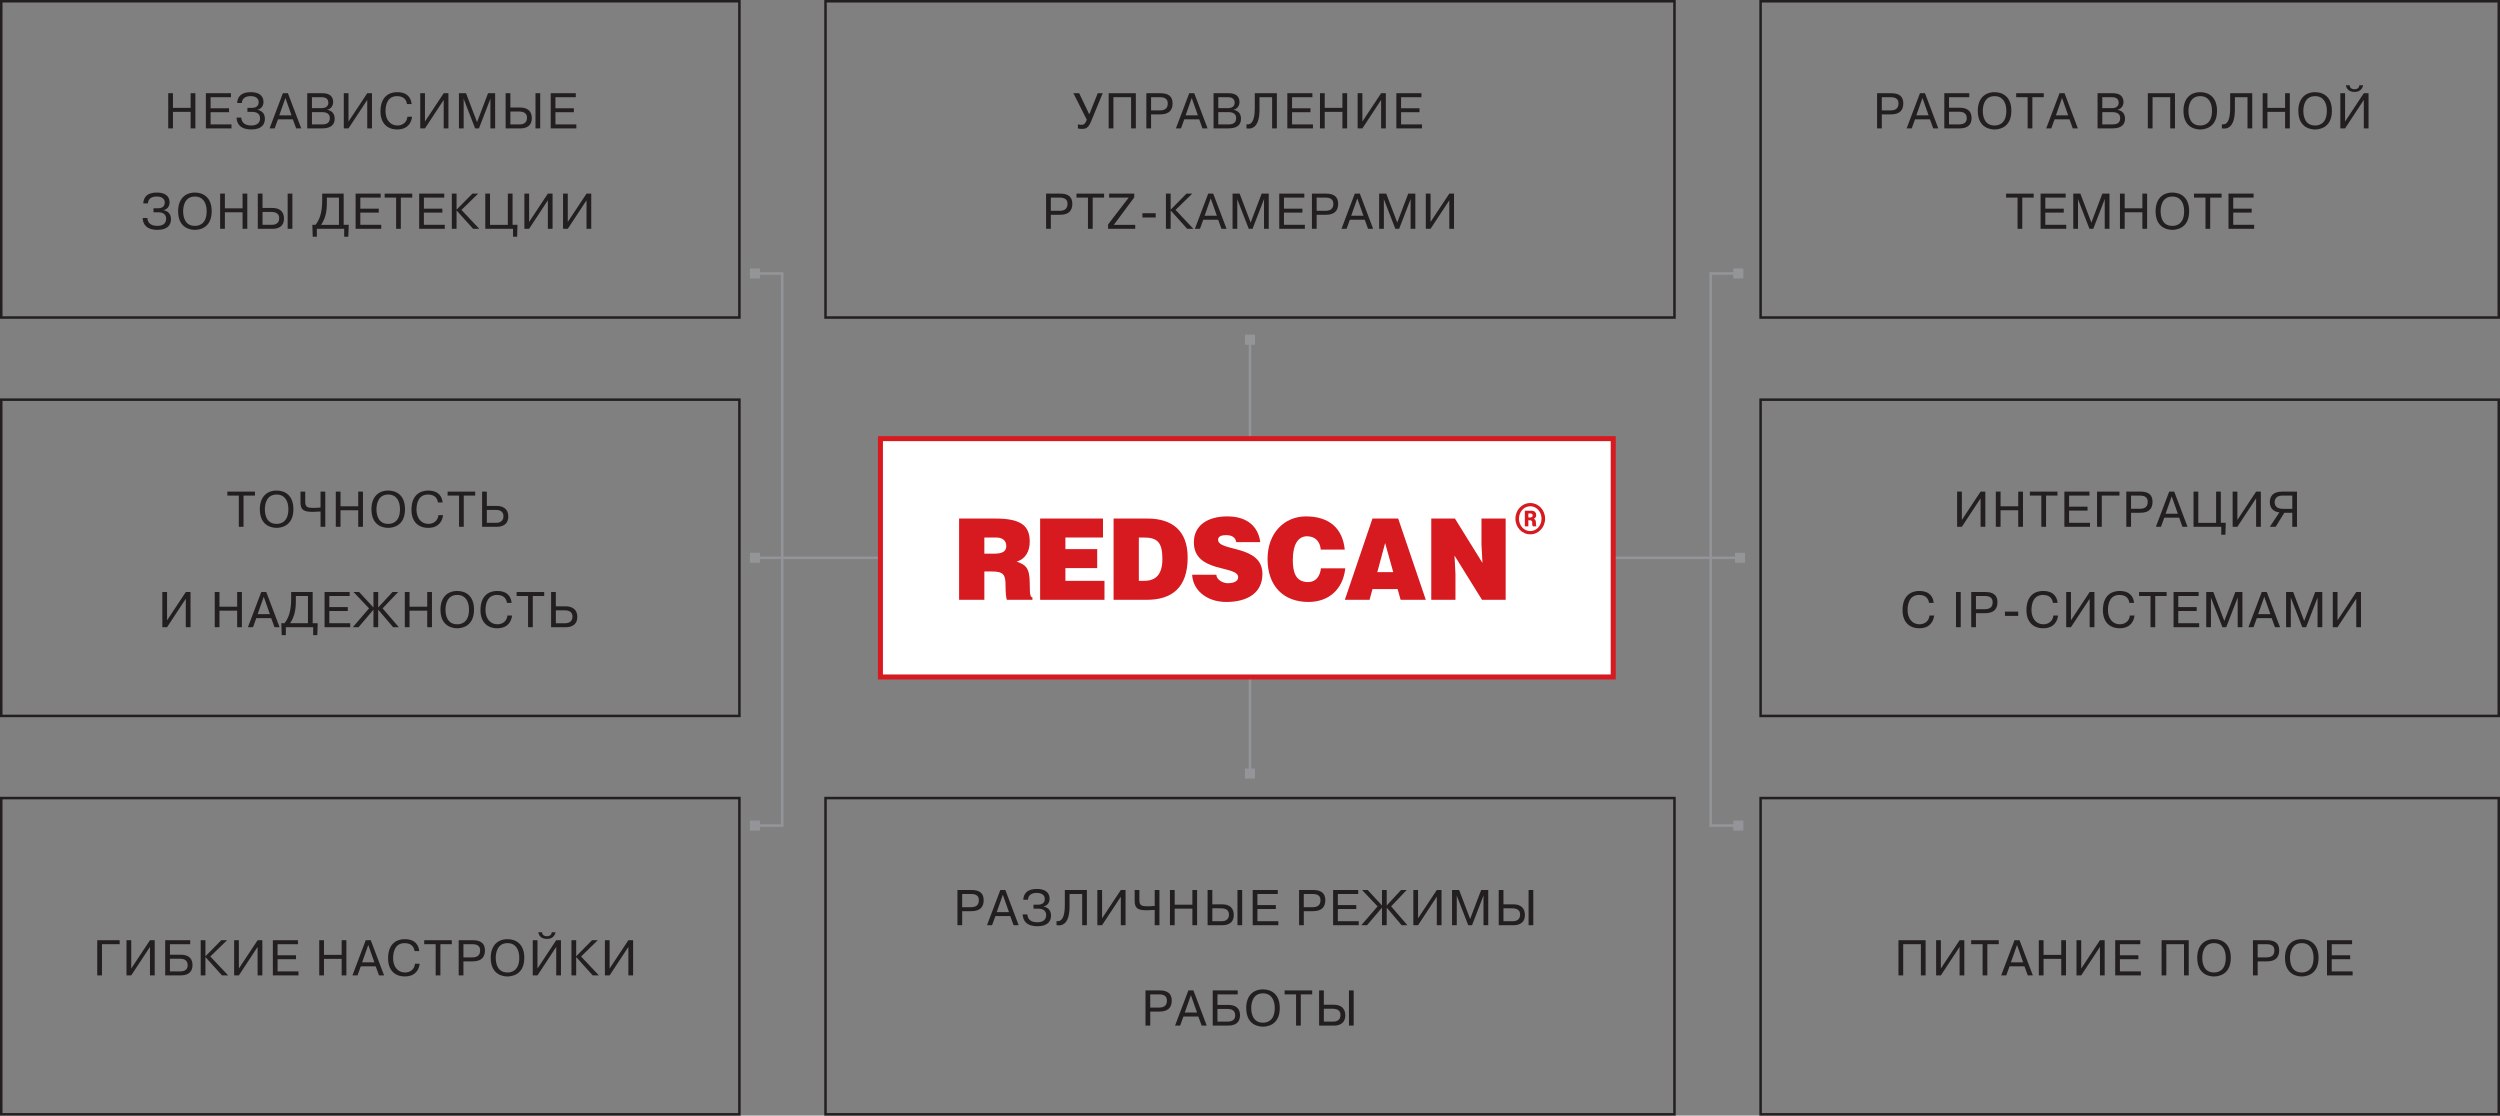 <?xml version="1.0" encoding="utf-8"?>
<!-- Generator: Adobe Illustrator 15.1.0, SVG Export Plug-In . SVG Version: 6.00 Build 0)  -->
<!DOCTYPE svg PUBLIC "-//W3C//DTD SVG 1.1//EN" "http://www.w3.org/Graphics/SVG/1.1/DTD/svg11.dtd">
<svg version="1.1" id="Layer_1" xmlns="http://www.w3.org/2000/svg" xmlns:xlink="http://www.w3.org/1999/xlink" x="0px" y="0px"
	 width="266.413px" height="118.882px" viewBox="0 0 266.413 118.882" enable-background="new 0 0 266.413 118.882"
	 xml:space="preserve">
<rect x="0" y="0" width="266.413" height="118.882" fill="#808080" stroke="none"/>
<rect x="133.072" y="36.201" fill="#939598" width="0.268" height="46.232"/>
<rect x="132.671" y="35.666" fill="#939598" width="1.07" height="1.07"/>
<rect x="132.671" y="81.898" fill="#939598" width="1.07" height="1.07"/>
<polygon fill="#939598" points="83.492,88.111 80.45,88.111 80.45,87.844 83.225,87.844 83.225,29.277 80.45,29.277 80.45,29.01 
	83.492,29.01 "/>
<rect x="79.915" y="28.609" fill="#939598" width="1.07" height="1.07"/>
<rect x="79.915" y="87.442" fill="#939598" width="1.07" height="1.07"/>
<polygon fill="#939598" points="185.246,88.111 182.161,88.111 182.161,29.009 185.246,29.009 185.246,29.277 182.429,29.277 
	182.429,87.843 185.246,87.843 "/>
<rect x="184.711" y="87.443" fill="#939598" width="1.07" height="1.07"/>
<rect x="184.711" y="28.609" fill="#939598" width="1.07" height="1.07"/>
<rect x="80.45" y="59.308" fill="#939598" width="104.974" height="0.268"/>
<rect x="79.915" y="58.907" fill="#939598" width="1.07" height="1.07"/>
<rect x="184.889" y="58.907" fill="#939598" width="1.07" height="1.07"/>
<rect x="93.823" y="46.742" fill="#FFFFFF" width="78.09" height="25.399"/>
<path fill="#D71920" d="M172.181,72.408H93.556V46.474h78.625V72.408z M94.091,71.873h77.555V47.009H94.091V71.873z"/>
<path fill="#D71920" d="M104.897,59h1.062c0.833,0,1.276-0.217,1.276-0.818c0-0.613-0.454-0.902-1.083-0.902h-1.255V59z
	 M104.897,63.919h-2.691v-8.66h3.878c2.739,0,3.65,0.782,3.65,2.465c0,0.999-0.433,1.841-1.391,2.118
	c0.866,0.337,1.391,0.553,1.391,2.297c0,1.276,0.069,1.516,0.286,1.516v0.264h-2.727c-0.069-0.192-0.137-0.746-0.137-1.515
	c0-1.131-0.184-1.504-1.438-1.504h-0.821V63.919z"/>
<polygon fill="#D71920" points="117.54,55.259 117.54,57.28 113.535,57.28 113.535,58.518 116.923,58.518 116.923,60.54 
	113.535,60.54 113.535,61.898 117.699,61.898 117.699,63.919 110.842,63.919 110.842,55.259 "/>
<path fill="#D71920" d="M121.362,61.898h0.569c1.256,0,1.94-0.697,1.94-2.333c0-1.804-0.56-2.285-1.997-2.285h-0.513V61.898z
	 M118.67,55.259h3.605c2.646,0,4.289,1.299,4.289,4.15c0,3.259-1.723,4.51-4.357,4.51h-3.537V55.259z"/>
<path fill="#D71920" d="M131.745,57.773c-0.103-0.59-0.571-0.746-1.084-0.746c-0.593,0-0.855,0.181-0.855,0.494
	c0,1.299,4.724,0.492,4.724,3.643c0,2.009-1.587,2.984-3.847,2.984c-2.167,0-3.582-1.335-3.639-2.899h2.578
	c0,0.505,0.674,0.902,1.21,0.902c0.673,0,1.117-0.228,1.117-0.638c0-1.31-4.723-0.409-4.723-3.716c0-1.841,1.507-2.767,3.561-2.767
	c2.281,0,3.319,1.227,3.513,2.743H131.745z"/>
<path fill="#D71920" d="M140.747,58.567c-0.081-0.903-0.617-1.419-1.461-1.419c-0.946,0-1.517,0.854-1.517,2.526
	c0,1.214,0.251,2.356,1.62,2.356c0.866,0,1.276-0.637,1.38-1.467h2.591c-0.239,2.238-1.758,3.585-3.926,3.585
	c-2.716,0-4.357-1.756-4.357-4.57c0-2.803,1.802-4.548,4.096-4.548c2.51,0,3.912,1.312,4.13,3.537H140.747z"/>
<path fill="#D71920" d="M148.473,60.972l-0.866-3.103l-0.834,3.103H148.473z M148.997,55.259l2.943,8.66h-2.682l-0.319-1.142h-2.681
	l-0.308,1.142h-2.636l2.943-8.66H148.997z"/>
<polygon fill="#D71920" points="155.045,55.259 157.977,59.986 157.874,58.013 157.874,55.259 160.452,55.259 160.452,63.919 
	157.931,63.919 155,59.204 155.102,61.177 155.102,63.919 152.523,63.919 152.523,55.259 "/>
<path fill="#D71920" d="M162.87,55.144h0.198c0.086,0,0.258-0.029,0.258-0.224c0-0.162-0.113-0.205-0.294-0.205h-0.162V55.144z
	 M162.494,54.425h0.7c0.394,0,0.512,0.257,0.512,0.466c0,0.253-0.159,0.353-0.258,0.396v0.009c0.208,0.053,0.222,0.281,0.227,0.419
	c0.008,0.229,0,0.291,0.067,0.377h-0.389c-0.204-0.262,0.153-0.657-0.408-0.657h-0.075v0.657h-0.376V54.425z M163.073,56.596
	c0.665,0,1.201-0.58,1.201-1.323c0-0.744-0.536-1.325-1.201-1.325c-0.664,0-1.202,0.581-1.202,1.325
	C161.871,56.016,162.409,56.596,163.073,56.596 M163.073,53.605c0.886,0,1.581,0.748,1.581,1.668c0,0.919-0.695,1.667-1.581,1.667
	c-0.887,0-1.581-0.748-1.581-1.667C161.492,54.353,162.187,53.605,163.073,53.605"/>
<g>
	<path fill="#231F20" d="M116.979,9.934h0.53l-1.27,3.08c-0.295,0.712-0.659,0.723-0.953,0.723c-0.161,0-0.263-0.011-0.418-0.054
		v-0.439c0.118,0.042,0.23,0.059,0.354,0.059c0.209,0,0.434-0.043,0.589-0.552l-1.425-2.817h0.616l1.076,2.255L116.979,9.934z"/>
	<path fill="#231F20" d="M118.651,13.683h-0.504V9.934h2.893v3.749h-0.504v-3.326h-1.885V13.683z"/>
	<path fill="#231F20" d="M123.687,9.934c0.766,0,1.27,0.3,1.27,1.077c0,0.702-0.348,1.178-1.317,1.178h-0.975v1.494h-0.504V9.934
		H123.687z M122.664,11.766h0.921c0.595,0,0.857-0.251,0.857-0.744c0-0.461-0.279-0.665-0.857-0.665h-0.921V11.766z"/>
	<path fill="#231F20" d="M125.852,13.683h-0.541l1.419-3.749h0.536l1.419,3.749h-0.541l-0.354-0.969h-1.585L125.852,13.683z
		 M127.651,12.291l-0.653-1.848l-0.653,1.848H127.651z"/>
	<path fill="#231F20" d="M130.968,9.934c0.91,0,1.119,0.514,1.119,0.953c0,0.402-0.273,0.739-0.627,0.804v0.016
		c0.312,0.053,0.788,0.262,0.788,0.932c0,0.541-0.273,1.044-1.339,1.044h-1.586V9.934H130.968z M129.827,11.525h1.012
		c0.552,0,0.734-0.273,0.734-0.584c0-0.214-0.086-0.584-0.718-0.584h-1.028V11.525z M129.827,13.26h1.044
		c0.349,0,0.862-0.053,0.862-0.664c0-0.482-0.337-0.648-0.862-0.648h-1.044V13.26z"/>
	<path fill="#231F20" d="M132.832,13.244c0.487,0.091,0.884-0.284,0.884-1.698V9.934h2.352v3.749h-0.504v-3.326h-1.344v1.296
		c0,1.735-0.638,2.153-1.388,2.03V13.244z"/>
	<path fill="#231F20" d="M139.651,11.536v0.423h-1.965v1.301h2.228v0.423h-2.731V9.934h2.673v0.423h-2.169v1.179H139.651z"/>
	<path fill="#231F20" d="M141.169,13.683h-0.504V9.934h0.504v1.564h1.885V9.934h0.504v3.749h-0.504v-1.762h-1.885V13.683z"/>
	<path fill="#231F20" d="M147.179,9.934h0.504v3.749h-0.504v-3.037l-1.997,3.037h-0.504V9.934h0.504v3.015L147.179,9.934z"/>
	<path fill="#231F20" d="M151.271,11.536v0.423h-1.965v1.301h2.228v0.423h-2.731V9.934h2.673v0.423h-2.169v1.179H151.271z"/>
</g>
<g>
	<path fill="#231F20" d="M113.003,20.634c0.766,0,1.27,0.3,1.27,1.077c0,0.701-0.348,1.178-1.317,1.178h-0.975v1.494h-0.504v-3.749
		H113.003z M111.98,22.465h0.921c0.595,0,0.857-0.251,0.857-0.744c0-0.461-0.279-0.665-0.857-0.665h-0.921V22.465z"/>
	<path fill="#231F20" d="M114.718,21.057v-0.423h2.94v0.423h-1.216v3.326h-0.503v-3.326H114.718z"/>
	<path fill="#231F20" d="M120.869,20.634v0.402l-2.175,2.924h2.282v0.423h-2.897v-0.46l2.201-2.866h-2.084v-0.423H120.869z"/>
	<path fill="#231F20" d="M121.743,22.723h1.414v0.455h-1.414V22.723z"/>
	<path fill="#231F20" d="M126.438,20.634h0.616l-1.783,1.735l1.901,2.014h-0.659l-1.762-1.955v1.955h-0.504v-3.749h0.504v1.708
		L126.438,20.634z"/>
	<path fill="#231F20" d="M127.874,24.383h-0.541l1.419-3.749h0.536l1.419,3.749h-0.541l-0.354-0.969h-1.585L127.874,24.383z
		 M129.674,22.99l-0.653-1.848l-0.653,1.848H129.674z"/>
	<path fill="#231F20" d="M131.851,21.233h-0.011l0.011,0.145v3.004h-0.504v-3.749h0.755l1.174,3.085l1.173-3.085h0.755v3.749h-0.504
		v-3.004l0.011-0.145h-0.016l-1.216,3.149h-0.407L131.851,21.233z"/>
	<path fill="#231F20" d="M138.79,22.235v0.423h-1.965v1.301h2.228v0.423h-2.731v-3.749h2.673v0.423h-2.169v1.179H138.79z"/>
	<path fill="#231F20" d="M141.331,20.634c0.766,0,1.27,0.3,1.27,1.077c0,0.701-0.348,1.178-1.317,1.178h-0.975v1.494h-0.504v-3.749
		H141.331z M140.309,22.465h0.921c0.595,0,0.857-0.251,0.857-0.744c0-0.461-0.279-0.665-0.857-0.665h-0.921V22.465z"/>
	<path fill="#231F20" d="M143.496,24.383h-0.541l1.419-3.749h0.536l1.419,3.749h-0.541l-0.354-0.969h-1.585L143.496,24.383z
		 M145.296,22.99l-0.653-1.848l-0.653,1.848H145.296z"/>
	<path fill="#231F20" d="M147.472,21.233h-0.011l0.011,0.145v3.004h-0.504v-3.749h0.755l1.174,3.085l1.173-3.085h0.755v3.749h-0.504
		v-3.004l0.011-0.145h-0.016l-1.216,3.149h-0.407L147.472,21.233z"/>
	<path fill="#231F20" d="M154.444,20.634h0.504v3.749h-0.504v-3.037l-1.997,3.037h-0.504v-3.749h0.504v3.015L154.444,20.634z"/>
</g>
<path fill="#231F20" d="M178.575,33.971H87.837V0h90.738V33.971z M88.104,33.704h90.203V0.268H88.104V33.704z"/>
<g>
	<path fill="#231F20" d="M103.556,94.844c0.766,0,1.27,0.3,1.27,1.077c0,0.702-0.348,1.178-1.317,1.178h-0.975v1.494h-0.504v-3.749
		H103.556z M102.533,96.676h0.921c0.595,0,0.857-0.251,0.857-0.744c0-0.461-0.279-0.665-0.857-0.665h-0.921V96.676z"/>
	<path fill="#231F20" d="M105.721,98.593h-0.541l1.419-3.749h0.536l1.419,3.749h-0.541l-0.354-0.969h-1.585L105.721,98.593z
		 M107.521,97.201l-0.653-1.848l-0.653,1.848H107.521z"/>
	<path fill="#231F20" d="M109.482,97.442c0.027,0.37,0.209,0.841,1.066,0.841c0.739,0,0.937-0.413,0.937-0.745
		c0-0.316-0.134-0.707-0.856-0.707h-0.493v-0.423h0.445c0.171,0,0.755-0.016,0.755-0.595c0-0.648-0.707-0.659-0.862-0.659
		s-0.895,0.005-0.927,0.729h-0.503c0.069-1.093,1.033-1.151,1.467-1.151c0.809,0,1.339,0.337,1.339,1.049
		c0,0.407-0.246,0.745-0.637,0.814v0.011c0.578,0.134,0.787,0.498,0.787,0.98c0,0.498-0.278,1.119-1.419,1.119
		c-1.291,0-1.575-0.68-1.602-1.264H109.482z"/>
	<path fill="#231F20" d="M112.59,98.154c0.487,0.091,0.884-0.284,0.884-1.698v-1.612h2.352v3.749h-0.504v-3.326h-1.344v1.296
		c0,1.735-0.638,2.153-1.388,2.03V98.154z"/>
	<path fill="#231F20" d="M119.44,94.844h0.504v3.749h-0.504v-3.037l-1.997,3.037h-0.504v-3.749h0.504v3.015L119.44,94.844z"/>
	<path fill="#231F20" d="M121.418,94.844v1.098c0,0.584,0.3,0.638,0.904,0.638c0.215,0,0.552-0.027,0.729-0.038v-1.698h0.504v3.749
		h-0.504v-1.628c-0.198,0.01-0.621,0.037-0.824,0.037c-0.922,0-1.312-0.177-1.312-0.98v-1.178H121.418z"/>
	<path fill="#231F20" d="M125.18,98.593h-0.504v-3.749h0.504v1.564h1.885v-1.564h0.504v3.749h-0.504v-1.762h-1.885V98.593z"/>
	<path fill="#231F20" d="M129.192,96.371h1.082c0.76,0,1.205,0.413,1.205,1.125c0,0.986-0.804,1.098-1.205,1.098h-1.586v-3.749
		h0.504V96.371z M129.192,98.17h1.012c0.268,0,0.761-0.102,0.761-0.691c0-0.701-0.638-0.686-1.028-0.686h-0.744V98.17z
		 M132.373,94.844v3.749h-0.503v-3.749H132.373z"/>
	<path fill="#231F20" d="M135.961,96.446v0.423h-1.965v1.301h2.228v0.423h-2.731v-3.749h2.673v0.423h-2.169v1.179H135.961z"/>
	<path fill="#231F20" d="M139.962,94.844c0.766,0,1.27,0.3,1.27,1.077c0,0.702-0.348,1.178-1.317,1.178h-0.975v1.494h-0.504v-3.749
		H139.962z M138.939,96.676h0.921c0.595,0,0.857-0.251,0.857-0.744c0-0.461-0.279-0.665-0.857-0.665h-0.921V96.676z"/>
	<path fill="#231F20" d="M144.531,96.446v0.423h-1.965v1.301h2.228v0.423h-2.731v-3.749h2.673v0.423h-2.169v1.179H144.531z"/>
	<path fill="#231F20" d="M147.271,96.724l-1.591,1.869h-0.61l1.73-2.008l-1.655-1.741h0.6l1.526,1.649v-1.649h0.504v1.649
		l1.526-1.649h0.6l-1.655,1.741l1.73,2.008h-0.61l-1.591-1.869v1.869h-0.504V96.724z"/>
	<path fill="#231F20" d="M153.113,94.844h0.504v3.749h-0.504v-3.037l-1.997,3.037h-0.504v-3.749h0.504v3.015L153.113,94.844z"/>
	<path fill="#231F20" d="M155.241,95.444h-0.011l0.011,0.145v3.004h-0.504v-3.749h0.755l1.174,3.085l1.173-3.085h0.755v3.749h-0.504
		v-3.004l0.011-0.145h-0.016l-1.216,3.149h-0.407L155.241,95.444z"/>
	<path fill="#231F20" d="M160.216,96.371h1.082c0.76,0,1.205,0.413,1.205,1.125c0,0.986-0.804,1.098-1.205,1.098h-1.586v-3.749
		h0.504V96.371z M160.216,98.17h1.012c0.268,0,0.761-0.102,0.761-0.691c0-0.701-0.638-0.686-1.028-0.686h-0.744V98.17z
		 M163.396,94.844v3.749h-0.503v-3.749H163.396z"/>
</g>
<g>
	<path fill="#231F20" d="M123.597,105.544c0.766,0,1.27,0.3,1.27,1.077c0,0.701-0.348,1.178-1.317,1.178h-0.975v1.494h-0.504v-3.749
		H123.597z M122.574,107.375h0.921c0.595,0,0.857-0.251,0.857-0.744c0-0.461-0.279-0.665-0.857-0.665h-0.921V107.375z"/>
	<path fill="#231F20" d="M125.762,109.293h-0.541l1.419-3.749h0.536l1.419,3.749h-0.541l-0.354-0.969h-1.585L125.762,109.293z
		 M127.562,107.9l-0.653-1.848l-0.653,1.848H127.562z"/>
	<path fill="#231F20" d="M129.738,107.092h1.151c0.375,0,1.253,0.059,1.253,1.114c0,0.498-0.235,1.087-1.248,1.087h-1.66v-3.749
		h2.662v0.423h-2.158V107.092z M129.738,108.87h1.05c0.396,0,0.841-0.112,0.841-0.659c0-0.6-0.472-0.696-0.841-0.696h-1.05V108.87z"
		/>
	<path fill="#231F20" d="M134.592,105.432c0.835,0,1.788,0.46,1.788,1.987c0,1.96-1.559,1.987-1.788,1.987
		c-0.247,0-1.789-0.027-1.789-1.987C132.803,106.106,133.547,105.432,134.592,105.432z M134.592,108.982
		c0.262,0,1.253-0.054,1.253-1.564c0-0.884-0.391-1.564-1.253-1.564c-1.146,0-1.254,1.151-1.254,1.564
		C133.338,108.023,133.521,108.982,134.592,108.982z"/>
	<path fill="#231F20" d="M136.895,105.967v-0.423h2.94v0.423h-1.216v3.326h-0.503v-3.326H136.895z"/>
	<path fill="#231F20" d="M141.074,107.07h1.082c0.76,0,1.205,0.413,1.205,1.125c0,0.986-0.804,1.098-1.205,1.098h-1.586v-3.749
		h0.504V107.07z M141.074,108.87h1.012c0.268,0,0.761-0.102,0.761-0.69c0-0.702-0.638-0.686-1.028-0.686h-0.744V108.87z
		 M144.255,105.544v3.749h-0.503v-3.749H144.255z"/>
</g>
<path fill="#231F20" d="M178.575,118.882H87.837V84.911h90.738V118.882z M88.104,118.615h90.203V85.178H88.104V118.615z"/>
<g>
	<path fill="#231F20" d="M18.43,13.683h-0.504V9.934h0.504v1.564h1.885V9.934h0.504v3.749h-0.504v-1.762H18.43V13.683z"/>
	<path fill="#231F20" d="M24.407,11.536v0.423h-1.965v1.301h2.228v0.423h-2.731V9.934h2.673v0.423h-2.169v1.179H24.407z"/>
	<path fill="#231F20" d="M25.71,12.532c0.027,0.37,0.209,0.841,1.066,0.841c0.739,0,0.937-0.413,0.937-0.745
		c0-0.316-0.134-0.707-0.856-0.707h-0.493v-0.423h0.445c0.171,0,0.755-0.016,0.755-0.595c0-0.648-0.707-0.659-0.862-0.659
		s-0.895,0.005-0.927,0.729h-0.503c0.069-1.093,1.033-1.151,1.467-1.151c0.809,0,1.339,0.337,1.339,1.049
		c0,0.407-0.246,0.745-0.637,0.814v0.011c0.578,0.134,0.787,0.498,0.787,0.98c0,0.498-0.278,1.119-1.419,1.119
		c-1.291,0-1.575-0.68-1.602-1.264H25.71z"/>
	<path fill="#231F20" d="M29.268,13.683h-0.541l1.419-3.749h0.536l1.419,3.749H31.56l-0.354-0.969h-1.585L29.268,13.683z
		 M31.067,12.291l-0.653-1.848l-0.653,1.848H31.067z"/>
	<path fill="#231F20" d="M34.385,9.934c0.91,0,1.119,0.514,1.119,0.953c0,0.402-0.273,0.739-0.627,0.804v0.016
		c0.312,0.053,0.788,0.262,0.788,0.932c0,0.541-0.273,1.044-1.339,1.044H32.74V9.934H34.385z M33.244,11.525h1.012
		c0.552,0,0.734-0.273,0.734-0.584c0-0.214-0.086-0.584-0.718-0.584h-1.028V11.525z M33.244,13.26h1.044
		c0.349,0,0.862-0.053,0.862-0.664c0-0.482-0.337-0.648-0.862-0.648h-1.044V13.26z"/>
	<path fill="#231F20" d="M39.136,9.934h0.504v3.749h-0.504v-3.037l-1.997,3.037h-0.504V9.934h0.504v3.015L39.136,9.934z"/>
	<path fill="#231F20" d="M43.914,12.44c-0.063,0.541-0.385,1.355-1.585,1.355c-1.114,0-1.783-0.723-1.783-1.922
		c0-1.993,1.451-2.051,1.768-2.051c1.194,0,1.494,0.701,1.553,1.269h-0.503c-0.027-0.268-0.193-0.846-1.05-0.846
		c-0.938,0-1.232,0.787-1.232,1.607c0,0.873,0.477,1.521,1.27,1.521c0.6,0,1.028-0.396,1.061-0.932H43.914z"/>
	<path fill="#231F20" d="M47.283,9.934h0.504v3.749h-0.504v-3.037l-1.997,3.037h-0.504V9.934h0.504v3.015L47.283,9.934z"/>
	<path fill="#231F20" d="M49.411,10.534H49.4l0.011,0.145v3.004h-0.504V9.934h0.755l1.174,3.085l1.173-3.085h0.755v3.749H52.26
		v-3.004l0.011-0.145h-0.016l-1.216,3.149h-0.407L49.411,10.534z"/>
	<path fill="#231F20" d="M54.387,11.46h1.082c0.76,0,1.205,0.413,1.205,1.125c0,0.986-0.804,1.098-1.205,1.098h-1.586V9.934h0.504
		V11.46z M54.387,13.26h1.012c0.268,0,0.761-0.102,0.761-0.691c0-0.701-0.638-0.686-1.028-0.686h-0.744V13.26z M57.567,9.934v3.749
		h-0.503V9.934H57.567z"/>
	<path fill="#231F20" d="M61.155,11.536v0.423H59.19v1.301h2.228v0.423h-2.731V9.934h2.673v0.423H59.19v1.179H61.155z"/>
</g>
<g>
	<path fill="#231F20" d="M15.703,23.231c0.027,0.37,0.209,0.841,1.066,0.841c0.739,0,0.937-0.413,0.937-0.745
		c0-0.316-0.134-0.707-0.856-0.707h-0.493v-0.423h0.445c0.171,0,0.755-0.016,0.755-0.595c0-0.648-0.707-0.659-0.862-0.659
		s-0.895,0.005-0.927,0.729h-0.503c0.069-1.093,1.033-1.151,1.467-1.151c0.809,0,1.339,0.337,1.339,1.049
		c0,0.407-0.246,0.745-0.637,0.814v0.011c0.578,0.134,0.787,0.498,0.787,0.98c0,0.498-0.278,1.119-1.419,1.119
		c-1.291,0-1.575-0.68-1.602-1.264H15.703z"/>
	<path fill="#231F20" d="M20.771,20.521c0.835,0,1.788,0.46,1.788,1.987c0,1.96-1.559,1.987-1.788,1.987
		c-0.247,0-1.789-0.027-1.789-1.987C18.982,21.196,19.727,20.521,20.771,20.521z M20.771,24.072c0.262,0,1.253-0.054,1.253-1.564
		c0-0.884-0.391-1.564-1.253-1.564c-1.146,0-1.254,1.151-1.254,1.564C19.518,23.113,19.7,24.072,20.771,24.072z"/>
	<path fill="#231F20" d="M23.964,24.383H23.46v-3.749h0.504v1.564h1.885v-1.564h0.504v3.749h-0.504v-1.762h-1.885V24.383z"/>
	<path fill="#231F20" d="M27.977,22.16h1.082c0.76,0,1.205,0.413,1.205,1.125c0,0.986-0.804,1.098-1.205,1.098h-1.586v-3.749h0.504
		V22.16z M27.977,23.959h1.012c0.268,0,0.761-0.102,0.761-0.69c0-0.702-0.638-0.686-1.028-0.686h-0.744V23.959z M31.157,20.634
		v3.749h-0.503v-3.749H31.157z"/>
	<path fill="#231F20" d="M37.165,23.959l-0.048,1.27h-0.439v-0.846h-2.913v0.846h-0.439l-0.043-1.27h0.338
		c0.348-0.428,0.712-1.157,0.712-2.555v-0.771h2.292v3.326H37.165z M34.835,21.057v0.466c0,0.985-0.134,1.719-0.615,2.437h1.901
		v-2.903H34.835z"/>
	<path fill="#231F20" d="M40.363,22.235v0.423h-1.965v1.301h2.228v0.423h-2.731v-3.749h2.673v0.423h-2.169v1.179H40.363z"/>
	<path fill="#231F20" d="M40.991,21.057v-0.423h2.94v0.423h-1.216v3.326h-0.503v-3.326H40.991z"/>
	<path fill="#231F20" d="M47.137,22.235v0.423h-1.965v1.301h2.228v0.423h-2.731v-3.749h2.673v0.423h-2.169v1.179H47.137z"/>
	<path fill="#231F20" d="M50.341,20.634h0.616l-1.783,1.735l1.901,2.014h-0.659l-1.762-1.955v1.955H48.15v-3.749h0.504v1.708
		L50.341,20.634z"/>
	<path fill="#231F20" d="M54.119,23.959v-3.326h0.503v3.326h0.525l-0.038,1.27h-0.438v-0.846h-2.957v-3.749h0.504v3.326H54.119z"/>
	<path fill="#231F20" d="M58.382,20.634h0.504v3.749h-0.504v-3.037l-1.997,3.037h-0.504v-3.749h0.504v3.015L58.382,20.634z"/>
	<path fill="#231F20" d="M62.502,20.634h0.504v3.749h-0.504v-3.037l-1.997,3.037h-0.504v-3.749h0.504v3.015L62.502,20.634z"/>
</g>
<path fill="#231F20" d="M78.928,33.971H0V0h78.928V33.971z M0.268,33.704H78.66V0.268H0.268V33.704z"/>
<g>
	<path fill="#231F20" d="M24.228,52.812v-0.423h2.94v0.423h-1.216v3.326h-0.503v-3.326H24.228z"/>
	<path fill="#231F20" d="M29.479,52.277c0.835,0,1.788,0.46,1.788,1.987c0,1.96-1.559,1.987-1.788,1.987
		c-0.247,0-1.789-0.026-1.789-1.987C27.689,52.952,28.434,52.277,29.479,52.277z M29.479,55.828c0.262,0,1.253-0.054,1.253-1.564
		c0-0.884-0.391-1.564-1.253-1.564c-1.146,0-1.254,1.151-1.254,1.564C28.225,54.869,28.407,55.828,29.479,55.828z"/>
	<path fill="#231F20" d="M32.526,52.389v1.098c0,0.584,0.3,0.638,0.904,0.638c0.215,0,0.552-0.027,0.729-0.038v-1.698h0.504v3.749
		h-0.504V54.51c-0.198,0.01-0.621,0.037-0.824,0.037c-0.922,0-1.312-0.177-1.312-0.98v-1.178H32.526z"/>
	<path fill="#231F20" d="M36.288,56.138h-0.504v-3.749h0.504v1.564h1.885v-1.564h0.504v3.749h-0.504v-1.762h-1.885V56.138z"/>
	<path fill="#231F20" d="M41.372,52.277c0.835,0,1.788,0.46,1.788,1.987c0,1.96-1.559,1.987-1.788,1.987
		c-0.247,0-1.789-0.026-1.789-1.987C39.583,52.952,40.327,52.277,41.372,52.277z M41.372,55.828c0.262,0,1.253-0.054,1.253-1.564
		c0-0.884-0.391-1.564-1.253-1.564c-1.146,0-1.254,1.151-1.254,1.564C40.118,54.869,40.301,55.828,41.372,55.828z"/>
	<path fill="#231F20" d="M47.215,54.896c-0.063,0.541-0.385,1.355-1.585,1.355c-1.114,0-1.783-0.723-1.783-1.922
		c0-1.993,1.451-2.051,1.768-2.051c1.194,0,1.494,0.701,1.553,1.269h-0.503c-0.027-0.268-0.193-0.846-1.05-0.846
		c-0.938,0-1.232,0.787-1.232,1.607c0,0.873,0.477,1.521,1.27,1.521c0.6,0,1.028-0.396,1.061-0.932H47.215z"/>
	<path fill="#231F20" d="M47.697,52.812v-0.423h2.94v0.423h-1.216v3.326h-0.503v-3.326H47.697z"/>
	<path fill="#231F20" d="M51.878,53.916h1.076c0.45,0,1.211,0.166,1.211,1.125c0,0.98-0.82,1.098-1.211,1.098h-1.58v-3.749h0.504
		V53.916z M51.878,55.715h1.018c0.112,0,0.755-0.026,0.755-0.691c0-0.321-0.134-0.686-0.819-0.686h-0.953V55.715z"/>
</g>
<g>
	<path fill="#231F20" d="M19.8,63.089h0.504v3.749H19.8v-3.037l-1.997,3.037h-0.504v-3.749h0.504v3.015L19.8,63.089z"/>
	<path fill="#231F20" d="M23.388,66.838h-0.504v-3.749h0.504v1.564h1.885v-1.564h0.504v3.749h-0.504v-1.762h-1.885V66.838z"/>
	<path fill="#231F20" d="M26.961,66.838H26.42l1.419-3.749h0.536l1.419,3.749h-0.541l-0.354-0.969h-1.585L26.961,66.838z
		 M28.761,65.445l-0.653-1.848l-0.653,1.848H28.761z"/>
	<path fill="#231F20" d="M33.86,66.415l-0.048,1.27h-0.439v-0.846H30.46v0.846h-0.439l-0.043-1.27h0.338
		c0.348-0.428,0.712-1.157,0.712-2.555v-0.771h2.292v3.326H33.86z M31.53,63.512v0.466c0,0.985-0.134,1.719-0.615,2.437h1.901
		v-2.903H31.53z"/>
	<path fill="#231F20" d="M37.059,64.69v0.423h-1.965v1.301h2.228v0.423H34.59v-3.749h2.673v0.423h-2.169v1.179H37.059z"/>
	<path fill="#231F20" d="M39.797,64.969l-1.591,1.869h-0.61l1.73-2.008l-1.655-1.741h0.6l1.526,1.649v-1.649h0.504v1.649
		l1.526-1.649h0.6l-1.655,1.741l1.73,2.008h-0.61l-1.591-1.869v1.869h-0.504V64.969z"/>
	<path fill="#231F20" d="M43.643,66.838h-0.504v-3.749h0.504v1.564h1.885v-1.564h0.504v3.749h-0.504v-1.762h-1.885V66.838z"/>
	<path fill="#231F20" d="M48.727,62.977c0.835,0,1.788,0.46,1.788,1.987c0,1.96-1.559,1.987-1.788,1.987
		c-0.247,0-1.789-0.027-1.789-1.987C46.938,63.651,47.682,62.977,48.727,62.977z M48.727,66.527c0.262,0,1.253-0.054,1.253-1.564
		c0-0.884-0.391-1.564-1.253-1.564c-1.146,0-1.254,1.151-1.254,1.564C47.473,65.568,47.655,66.527,48.727,66.527z"/>
	<path fill="#231F20" d="M54.569,65.595c-0.063,0.541-0.385,1.355-1.585,1.355c-1.114,0-1.783-0.723-1.783-1.922
		c0-1.993,1.451-2.051,1.768-2.051c1.194,0,1.494,0.701,1.553,1.269h-0.503c-0.027-0.268-0.193-0.846-1.05-0.846
		c-0.938,0-1.232,0.787-1.232,1.607c0,0.873,0.477,1.521,1.27,1.521c0.6,0,1.028-0.396,1.061-0.932H54.569z"/>
	<path fill="#231F20" d="M55.053,63.512v-0.423h2.94v0.423h-1.216v3.326h-0.503v-3.326H55.053z"/>
	<path fill="#231F20" d="M59.232,64.615h1.076c0.45,0,1.211,0.166,1.211,1.125c0,0.98-0.82,1.098-1.211,1.098h-1.58v-3.749h0.504
		V64.615z M59.232,66.415h1.018c0.112,0,0.755-0.026,0.755-0.69c0-0.322-0.134-0.686-0.819-0.686h-0.953V66.415z"/>
</g>
<path fill="#231F20" d="M78.928,76.426H0V42.455h78.928V76.426z M0.268,76.159H78.66V42.723H0.268V76.159z"/>
<g>
	<path fill="#231F20" d="M10.866,103.943h-0.504v-3.749h2.389v0.423h-1.885V103.943z"/>
	<path fill="#231F20" d="M15.982,100.194h0.504v3.749h-0.504v-3.037l-1.997,3.037h-0.504v-3.749h0.504v3.015L15.982,100.194z"/>
	<path fill="#231F20" d="M18.11,101.742h1.151c0.375,0,1.253,0.059,1.253,1.114c0,0.498-0.235,1.087-1.248,1.087h-1.66v-3.749h2.662
		v0.423H18.11V101.742z M18.11,103.52h1.05c0.396,0,0.841-0.112,0.841-0.659c0-0.6-0.472-0.696-0.841-0.696h-1.05V103.52z"/>
	<path fill="#231F20" d="M23.579,100.194h0.616l-1.783,1.735l1.901,2.014h-0.659l-1.762-1.955v1.955h-0.504v-3.749h0.504v1.708
		L23.579,100.194z"/>
	<path fill="#231F20" d="M27.452,100.194h0.504v3.749h-0.504v-3.037l-1.997,3.037h-0.504v-3.749h0.504v3.015L27.452,100.194z"/>
	<path fill="#231F20" d="M31.545,101.795v0.423H29.58v1.301h2.228v0.423h-2.731v-3.749h2.673v0.423H29.58v1.179H31.545z"/>
	<path fill="#231F20" d="M34.523,103.943H34.02v-3.749h0.504v1.564h1.885v-1.564h0.504v3.749h-0.504v-1.762h-1.885V103.943z"/>
	<path fill="#231F20" d="M38.097,103.943h-0.541l1.419-3.749h0.536l1.419,3.749h-0.541l-0.354-0.969H38.45L38.097,103.943z
		 M39.896,102.55l-0.653-1.848l-0.653,1.848H39.896z"/>
	<path fill="#231F20" d="M44.723,102.7c-0.063,0.541-0.385,1.355-1.585,1.355c-1.114,0-1.783-0.723-1.783-1.922
		c0-1.993,1.451-2.051,1.768-2.051c1.194,0,1.494,0.701,1.553,1.269h-0.503c-0.027-0.268-0.193-0.846-1.05-0.846
		c-0.938,0-1.232,0.787-1.232,1.607c0,0.873,0.477,1.521,1.27,1.521c0.6,0,1.028-0.396,1.061-0.932H44.723z"/>
	<path fill="#231F20" d="M45.206,100.617v-0.423h2.94v0.423h-1.216v3.326h-0.503v-3.326H45.206z"/>
	<path fill="#231F20" d="M50.408,100.194c0.766,0,1.27,0.3,1.27,1.077c0,0.702-0.348,1.178-1.317,1.178h-0.975v1.494h-0.504v-3.749
		H50.408z M49.386,102.025h0.921c0.595,0,0.857-0.251,0.857-0.744c0-0.461-0.279-0.665-0.857-0.665h-0.921V102.025z"/>
	<path fill="#231F20" d="M54.084,100.082c0.835,0,1.788,0.46,1.788,1.987c0,1.96-1.559,1.987-1.788,1.987
		c-0.247,0-1.789-0.026-1.789-1.987C52.295,100.756,53.039,100.082,54.084,100.082z M54.084,103.632
		c0.262,0,1.253-0.054,1.253-1.564c0-0.884-0.391-1.564-1.253-1.564c-1.146,0-1.254,1.151-1.254,1.564
		C52.83,102.673,53.013,103.632,54.084,103.632z"/>
	<path fill="#231F20" d="M59.274,100.194h0.504v3.749h-0.504v-3.037l-1.997,3.037h-0.504v-3.749h0.504v3.015L59.274,100.194z
		 M57.759,99.348c0.011,0.209,0.161,0.423,0.52,0.423c0.359,0,0.509-0.214,0.52-0.423H59.2c-0.118,0.536-0.493,0.707-0.922,0.707
		c-0.428,0-0.803-0.171-0.921-0.707H57.759z"/>
	<path fill="#231F20" d="M63.088,100.194h0.616l-1.783,1.735l1.901,2.014h-0.659l-1.762-1.955v1.955h-0.504v-3.749h0.504v1.708
		L63.088,100.194z"/>
	<path fill="#231F20" d="M66.962,100.194h0.504v3.749h-0.504v-3.037l-1.997,3.037h-0.504v-3.749h0.504v3.015L66.962,100.194z"/>
</g>
<path fill="#231F20" d="M78.928,118.882H0V84.911h78.928V118.882z M0.268,118.615H78.66V85.178H0.268V118.615z"/>
<g>
	<path fill="#231F20" d="M201.557,9.934c0.766,0,1.27,0.3,1.27,1.077c0,0.702-0.348,1.178-1.317,1.178h-0.975v1.494h-0.504V9.934
		H201.557z M200.534,11.766h0.921c0.595,0,0.857-0.251,0.857-0.744c0-0.461-0.279-0.665-0.857-0.665h-0.921V11.766z"/>
	<path fill="#231F20" d="M203.722,13.683h-0.541l1.419-3.749h0.536l1.419,3.749h-0.541l-0.354-0.969h-1.585L203.722,13.683z
		 M205.521,12.291l-0.653-1.848l-0.653,1.848H205.521z"/>
	<path fill="#231F20" d="M207.698,11.482h1.151c0.375,0,1.253,0.059,1.253,1.114c0,0.498-0.235,1.087-1.248,1.087h-1.66V9.934h2.662
		v0.423h-2.158V11.482z M207.698,13.26h1.05c0.396,0,0.841-0.112,0.841-0.659c0-0.6-0.472-0.696-0.841-0.696h-1.05V13.26z"/>
	<path fill="#231F20" d="M212.552,9.822c0.835,0,1.788,0.46,1.788,1.987c0,1.96-1.559,1.987-1.788,1.987
		c-0.247,0-1.789-0.026-1.789-1.987C210.763,10.497,211.507,9.822,212.552,9.822z M212.552,13.373c0.262,0,1.253-0.054,1.253-1.564
		c0-0.884-0.391-1.564-1.253-1.564c-1.146,0-1.254,1.151-1.254,1.564C211.298,12.414,211.48,13.373,212.552,13.373z"/>
	<path fill="#231F20" d="M214.854,10.357V9.934h2.94v0.423h-1.216v3.326h-0.503v-3.326H214.854z"/>
	<path fill="#231F20" d="M218.595,13.683h-0.541l1.419-3.749h0.536l1.419,3.749h-0.541l-0.354-0.969h-1.585L218.595,13.683z
		 M220.395,12.291l-0.653-1.848l-0.653,1.848H220.395z"/>
	<path fill="#231F20" d="M225.172,9.934c0.91,0,1.119,0.514,1.119,0.953c0,0.402-0.273,0.739-0.627,0.804v0.016
		c0.312,0.053,0.788,0.262,0.788,0.932c0,0.541-0.273,1.044-1.339,1.044h-1.586V9.934H225.172z M224.031,11.525h1.012
		c0.552,0,0.734-0.273,0.734-0.584c0-0.214-0.086-0.584-0.718-0.584h-1.028V11.525z M224.031,13.26h1.044
		c0.349,0,0.862-0.053,0.862-0.664c0-0.482-0.337-0.648-0.862-0.648h-1.044V13.26z"/>
	<path fill="#231F20" d="M229.387,13.683h-0.504V9.934h2.893v3.749h-0.504v-3.326h-1.885V13.683z"/>
	<path fill="#231F20" d="M234.47,9.822c0.835,0,1.788,0.46,1.788,1.987c0,1.96-1.559,1.987-1.788,1.987
		c-0.247,0-1.789-0.026-1.789-1.987C232.681,10.497,233.425,9.822,234.47,9.822z M234.47,13.373c0.262,0,1.253-0.054,1.253-1.564
		c0-0.884-0.391-1.564-1.253-1.564c-1.146,0-1.254,1.151-1.254,1.564C233.216,12.414,233.398,13.373,234.47,13.373z"/>
	<path fill="#231F20" d="M236.773,13.244c0.487,0.091,0.884-0.284,0.884-1.698V9.934h2.352v3.749h-0.504v-3.326h-1.344v1.296
		c0,1.735-0.638,2.153-1.388,2.03V13.244z"/>
	<path fill="#231F20" d="M241.627,13.683h-0.504V9.934h0.504v1.564h1.885V9.934h0.504v3.749h-0.504v-1.762h-1.885V13.683z"/>
	<path fill="#231F20" d="M246.711,9.822c0.835,0,1.788,0.46,1.788,1.987c0,1.96-1.559,1.987-1.788,1.987
		c-0.247,0-1.789-0.026-1.789-1.987C244.922,10.497,245.666,9.822,246.711,9.822z M246.711,13.373c0.262,0,1.253-0.054,1.253-1.564
		c0-0.884-0.391-1.564-1.253-1.564c-1.146,0-1.254,1.151-1.254,1.564C245.457,12.414,245.64,13.373,246.711,13.373z"/>
	<path fill="#231F20" d="M251.9,9.934h0.504v3.749H251.9v-3.037l-1.997,3.037h-0.504V9.934h0.504v3.015L251.9,9.934z M250.385,9.088
		c0.011,0.209,0.161,0.423,0.52,0.423c0.359,0,0.509-0.214,0.52-0.423h0.402c-0.118,0.536-0.493,0.707-0.922,0.707
		c-0.428,0-0.803-0.171-0.921-0.707H250.385z"/>
</g>
<g>
	<path fill="#231F20" d="M213.779,21.057v-0.423h2.94v0.423h-1.216v3.326h-0.503v-3.326H213.779z"/>
	<path fill="#231F20" d="M219.924,22.235v0.423h-1.965v1.301h2.228v0.423h-2.731v-3.749h2.673v0.423h-2.169v1.179H219.924z"/>
	<path fill="#231F20" d="M221.442,21.233h-0.011l0.011,0.145v3.004h-0.504v-3.749h0.755l1.174,3.085l1.173-3.085h0.755v3.749h-0.504
		v-3.004l0.011-0.145h-0.016l-1.216,3.149h-0.407L221.442,21.233z"/>
	<path fill="#231F20" d="M226.418,24.383h-0.504v-3.749h0.504v1.564h1.885v-1.564h0.504v3.749h-0.504v-1.762h-1.885V24.383z"/>
	<path fill="#231F20" d="M231.501,20.521c0.835,0,1.788,0.46,1.788,1.987c0,1.96-1.559,1.987-1.788,1.987
		c-0.247,0-1.789-0.027-1.789-1.987C229.712,21.196,230.456,20.521,231.501,20.521z M231.501,24.072
		c0.262,0,1.253-0.054,1.253-1.564c0-0.884-0.391-1.564-1.253-1.564c-1.146,0-1.254,1.151-1.254,1.564
		C230.247,23.113,230.43,24.072,231.501,24.072z"/>
	<path fill="#231F20" d="M233.805,21.057v-0.423h2.94v0.423h-1.216v3.326h-0.503v-3.326H233.805z"/>
	<path fill="#231F20" d="M239.949,22.235v0.423h-1.965v1.301h2.228v0.423h-2.731v-3.749h2.673v0.423h-2.169v1.179H239.949z"/>
</g>
<path fill="#231F20" d="M266.413,33.971h-78.928V0h78.928V33.971z M187.753,33.704h78.393V0.268h-78.393V33.704z"/>
<g>
	<path fill="#231F20" d="M211.062,52.389h0.504v3.749h-0.504v-3.037l-1.997,3.037h-0.504v-3.749h0.504v3.015L211.062,52.389z"/>
	<path fill="#231F20" d="M213.19,56.138h-0.504v-3.749h0.504v1.564h1.885v-1.564h0.504v3.749h-0.504v-1.762h-1.885V56.138z"/>
	<path fill="#231F20" d="M216.313,52.812v-0.423h2.94v0.423h-1.216v3.326h-0.503v-3.326H216.313z"/>
	<path fill="#231F20" d="M222.458,53.991v0.423h-1.965v1.301h2.228v0.423h-2.731v-3.749h2.673v0.423h-2.169v1.179H222.458z"/>
	<path fill="#231F20" d="M223.976,56.138h-0.504v-3.749h2.389v0.423h-1.885V56.138z"/>
	<path fill="#231F20" d="M228.117,52.389c0.766,0,1.27,0.3,1.27,1.077c0,0.702-0.348,1.178-1.317,1.178h-0.975v1.494h-0.504v-3.749
		H228.117z M227.095,54.221h0.921c0.595,0,0.857-0.251,0.857-0.744c0-0.461-0.279-0.665-0.857-0.665h-0.921V54.221z"/>
	<path fill="#231F20" d="M230.282,56.138h-0.541l1.419-3.749h0.536l1.419,3.749h-0.541l-0.354-0.969h-1.585L230.282,56.138z
		 M232.082,54.746l-0.653-1.848l-0.653,1.848H232.082z"/>
	<path fill="#231F20" d="M236.16,55.715v-3.326h0.503v3.326h0.525l-0.038,1.27h-0.438v-0.846h-2.957v-3.749h0.504v3.326H236.16z"/>
	<path fill="#231F20" d="M240.423,52.389h0.504v3.749h-0.504v-3.037l-1.997,3.037h-0.504v-3.749h0.504v3.015L240.423,52.389z"/>
	<path fill="#231F20" d="M243.424,54.649l-0.916,1.489h-0.621l1.018-1.542c-0.349-0.021-1.018-0.214-1.018-1.087
		c0-0.61,0.326-1.119,1.29-1.119h1.602v3.749h-0.503v-1.489H243.424z M243.22,52.812c-0.675,0-0.819,0.407-0.819,0.702
		c0,0.3,0.123,0.712,0.89,0.712h0.985v-1.414H243.22z"/>
</g>
<g>
	<path fill="#231F20" d="M206.113,65.595c-0.063,0.541-0.385,1.355-1.585,1.355c-1.114,0-1.783-0.723-1.783-1.922
		c0-1.993,1.451-2.051,1.768-2.051c1.194,0,1.494,0.701,1.553,1.269h-0.503c-0.027-0.268-0.193-0.846-1.05-0.846
		c-0.938,0-1.232,0.787-1.232,1.607c0,0.873,0.477,1.521,1.27,1.521c0.6,0,1.028-0.396,1.061-0.932H206.113z"/>
	<path fill="#231F20" d="M208.946,63.089v3.749h-0.504v-3.749H208.946z"/>
	<path fill="#231F20" d="M211.59,63.089c0.766,0,1.27,0.3,1.27,1.077c0,0.701-0.348,1.178-1.317,1.178h-0.975v1.494h-0.504v-3.749
		H211.59z M210.567,64.92h0.921c0.595,0,0.857-0.251,0.857-0.744c0-0.461-0.279-0.665-0.857-0.665h-0.921V64.92z"/>
	<path fill="#231F20" d="M213.658,65.178h1.414v0.455h-1.414V65.178z"/>
	<path fill="#231F20" d="M219.316,65.595c-0.063,0.541-0.385,1.355-1.585,1.355c-1.114,0-1.783-0.723-1.783-1.922
		c0-1.993,1.451-2.051,1.768-2.051c1.194,0,1.494,0.701,1.553,1.269h-0.503c-0.027-0.268-0.193-0.846-1.05-0.846
		c-0.938,0-1.232,0.787-1.232,1.607c0,0.873,0.477,1.521,1.27,1.521c0.6,0,1.028-0.396,1.061-0.932H219.316z"/>
	<path fill="#231F20" d="M222.687,63.089h0.504v3.749h-0.504v-3.037l-1.997,3.037h-0.504v-3.749h0.504v3.015L222.687,63.089z"/>
	<path fill="#231F20" d="M227.465,65.595c-0.063,0.541-0.385,1.355-1.585,1.355c-1.114,0-1.783-0.723-1.783-1.922
		c0-1.993,1.451-2.051,1.768-2.051c1.194,0,1.494,0.701,1.553,1.269h-0.503c-0.027-0.268-0.193-0.846-1.05-0.846
		c-0.938,0-1.232,0.787-1.232,1.607c0,0.873,0.477,1.521,1.27,1.521c0.6,0,1.028-0.396,1.061-0.932H227.465z"/>
	<path fill="#231F20" d="M227.948,63.512v-0.423h2.94v0.423h-1.216v3.326h-0.503v-3.326H227.948z"/>
	<path fill="#231F20" d="M234.093,64.69v0.423h-1.965v1.301h2.228v0.423h-2.731v-3.749h2.673v0.423h-2.169v1.179H234.093z"/>
	<path fill="#231F20" d="M235.61,63.688H235.6l0.011,0.145v3.004h-0.504v-3.749h0.755l1.174,3.085l1.173-3.085h0.755v3.749h-0.504
		v-3.004l0.011-0.145h-0.016l-1.216,3.149h-0.407L235.61,63.688z"/>
	<path fill="#231F20" d="M240.146,66.838h-0.541l1.419-3.749h0.536l1.419,3.749h-0.541l-0.354-0.969H240.5L240.146,66.838z
		 M241.946,65.445l-0.653-1.848l-0.653,1.848H241.946z"/>
	<path fill="#231F20" d="M244.122,63.688h-0.011l0.011,0.145v3.004h-0.504v-3.749h0.755l1.174,3.085l1.173-3.085h0.755v3.749h-0.504
		v-3.004l0.011-0.145h-0.016l-1.216,3.149h-0.407L244.122,63.688z"/>
	<path fill="#231F20" d="M251.095,63.089h0.504v3.749h-0.504v-3.037l-1.997,3.037h-0.504v-3.749h0.504v3.015L251.095,63.089z"/>
</g>
<path fill="#231F20" d="M266.413,76.426h-78.928V42.455h78.928V76.426z M187.753,76.159h78.393V42.723h-78.393V76.159z"/>
<g>
	<path fill="#231F20" d="M202.814,103.943h-0.504v-3.749h2.893v3.749h-0.504v-3.326h-1.885V103.943z"/>
	<path fill="#231F20" d="M208.824,100.194h0.504v3.749h-0.504v-3.037l-1.997,3.037h-0.504v-3.749h0.504v3.015L208.824,100.194z"/>
	<path fill="#231F20" d="M210.057,100.617v-0.423h2.94v0.423h-1.216v3.326h-0.503v-3.326H210.057z"/>
	<path fill="#231F20" d="M213.797,103.943h-0.541l1.419-3.749h0.536l1.419,3.749h-0.541l-0.354-0.969h-1.585L213.797,103.943z
		 M215.597,102.55l-0.653-1.848l-0.653,1.848H215.597z"/>
	<path fill="#231F20" d="M217.772,103.943h-0.504v-3.749h0.504v1.564h1.885v-1.564h0.504v3.749h-0.504v-1.762h-1.885V103.943z"/>
	<path fill="#231F20" d="M223.782,100.194h0.504v3.749h-0.504v-3.037l-1.997,3.037h-0.504v-3.749h0.504v3.015L223.782,100.194z"/>
	<path fill="#231F20" d="M227.875,101.795v0.423h-1.965v1.301h2.228v0.423h-2.731v-3.749h2.673v0.423h-2.169v1.179H227.875z"/>
	<path fill="#231F20" d="M230.854,103.943h-0.504v-3.749h2.893v3.749h-0.504v-3.326h-1.885V103.943z"/>
	<path fill="#231F20" d="M235.938,100.082c0.835,0,1.788,0.46,1.788,1.987c0,1.96-1.559,1.987-1.788,1.987
		c-0.247,0-1.789-0.026-1.789-1.987C234.148,100.756,234.893,100.082,235.938,100.082z M235.938,103.632
		c0.262,0,1.253-0.054,1.253-1.564c0-0.884-0.391-1.564-1.253-1.564c-1.146,0-1.254,1.151-1.254,1.564
		C234.684,102.673,234.866,103.632,235.938,103.632z"/>
	<path fill="#231F20" d="M241.612,100.194c0.766,0,1.27,0.3,1.27,1.077c0,0.702-0.348,1.178-1.317,1.178h-0.975v1.494h-0.504v-3.749
		H241.612z M240.59,102.025h0.921c0.595,0,0.857-0.251,0.857-0.744c0-0.461-0.279-0.665-0.857-0.665h-0.921V102.025z"/>
	<path fill="#231F20" d="M245.289,100.082c0.835,0,1.788,0.46,1.788,1.987c0,1.96-1.559,1.987-1.788,1.987
		c-0.247,0-1.789-0.026-1.789-1.987C243.5,100.756,244.244,100.082,245.289,100.082z M245.289,103.632
		c0.262,0,1.253-0.054,1.253-1.564c0-0.884-0.391-1.564-1.253-1.564c-1.146,0-1.254,1.151-1.254,1.564
		C244.035,102.673,244.218,103.632,245.289,103.632z"/>
	<path fill="#231F20" d="M250.446,101.795v0.423h-1.965v1.301h2.228v0.423h-2.731v-3.749h2.673v0.423h-2.169v1.179H250.446z"/>
</g>
<path fill="#231F20" d="M266.413,118.882h-78.928V84.911h78.928V118.882z M187.753,118.615h78.393V85.178h-78.393V118.615z"/>
</svg>
